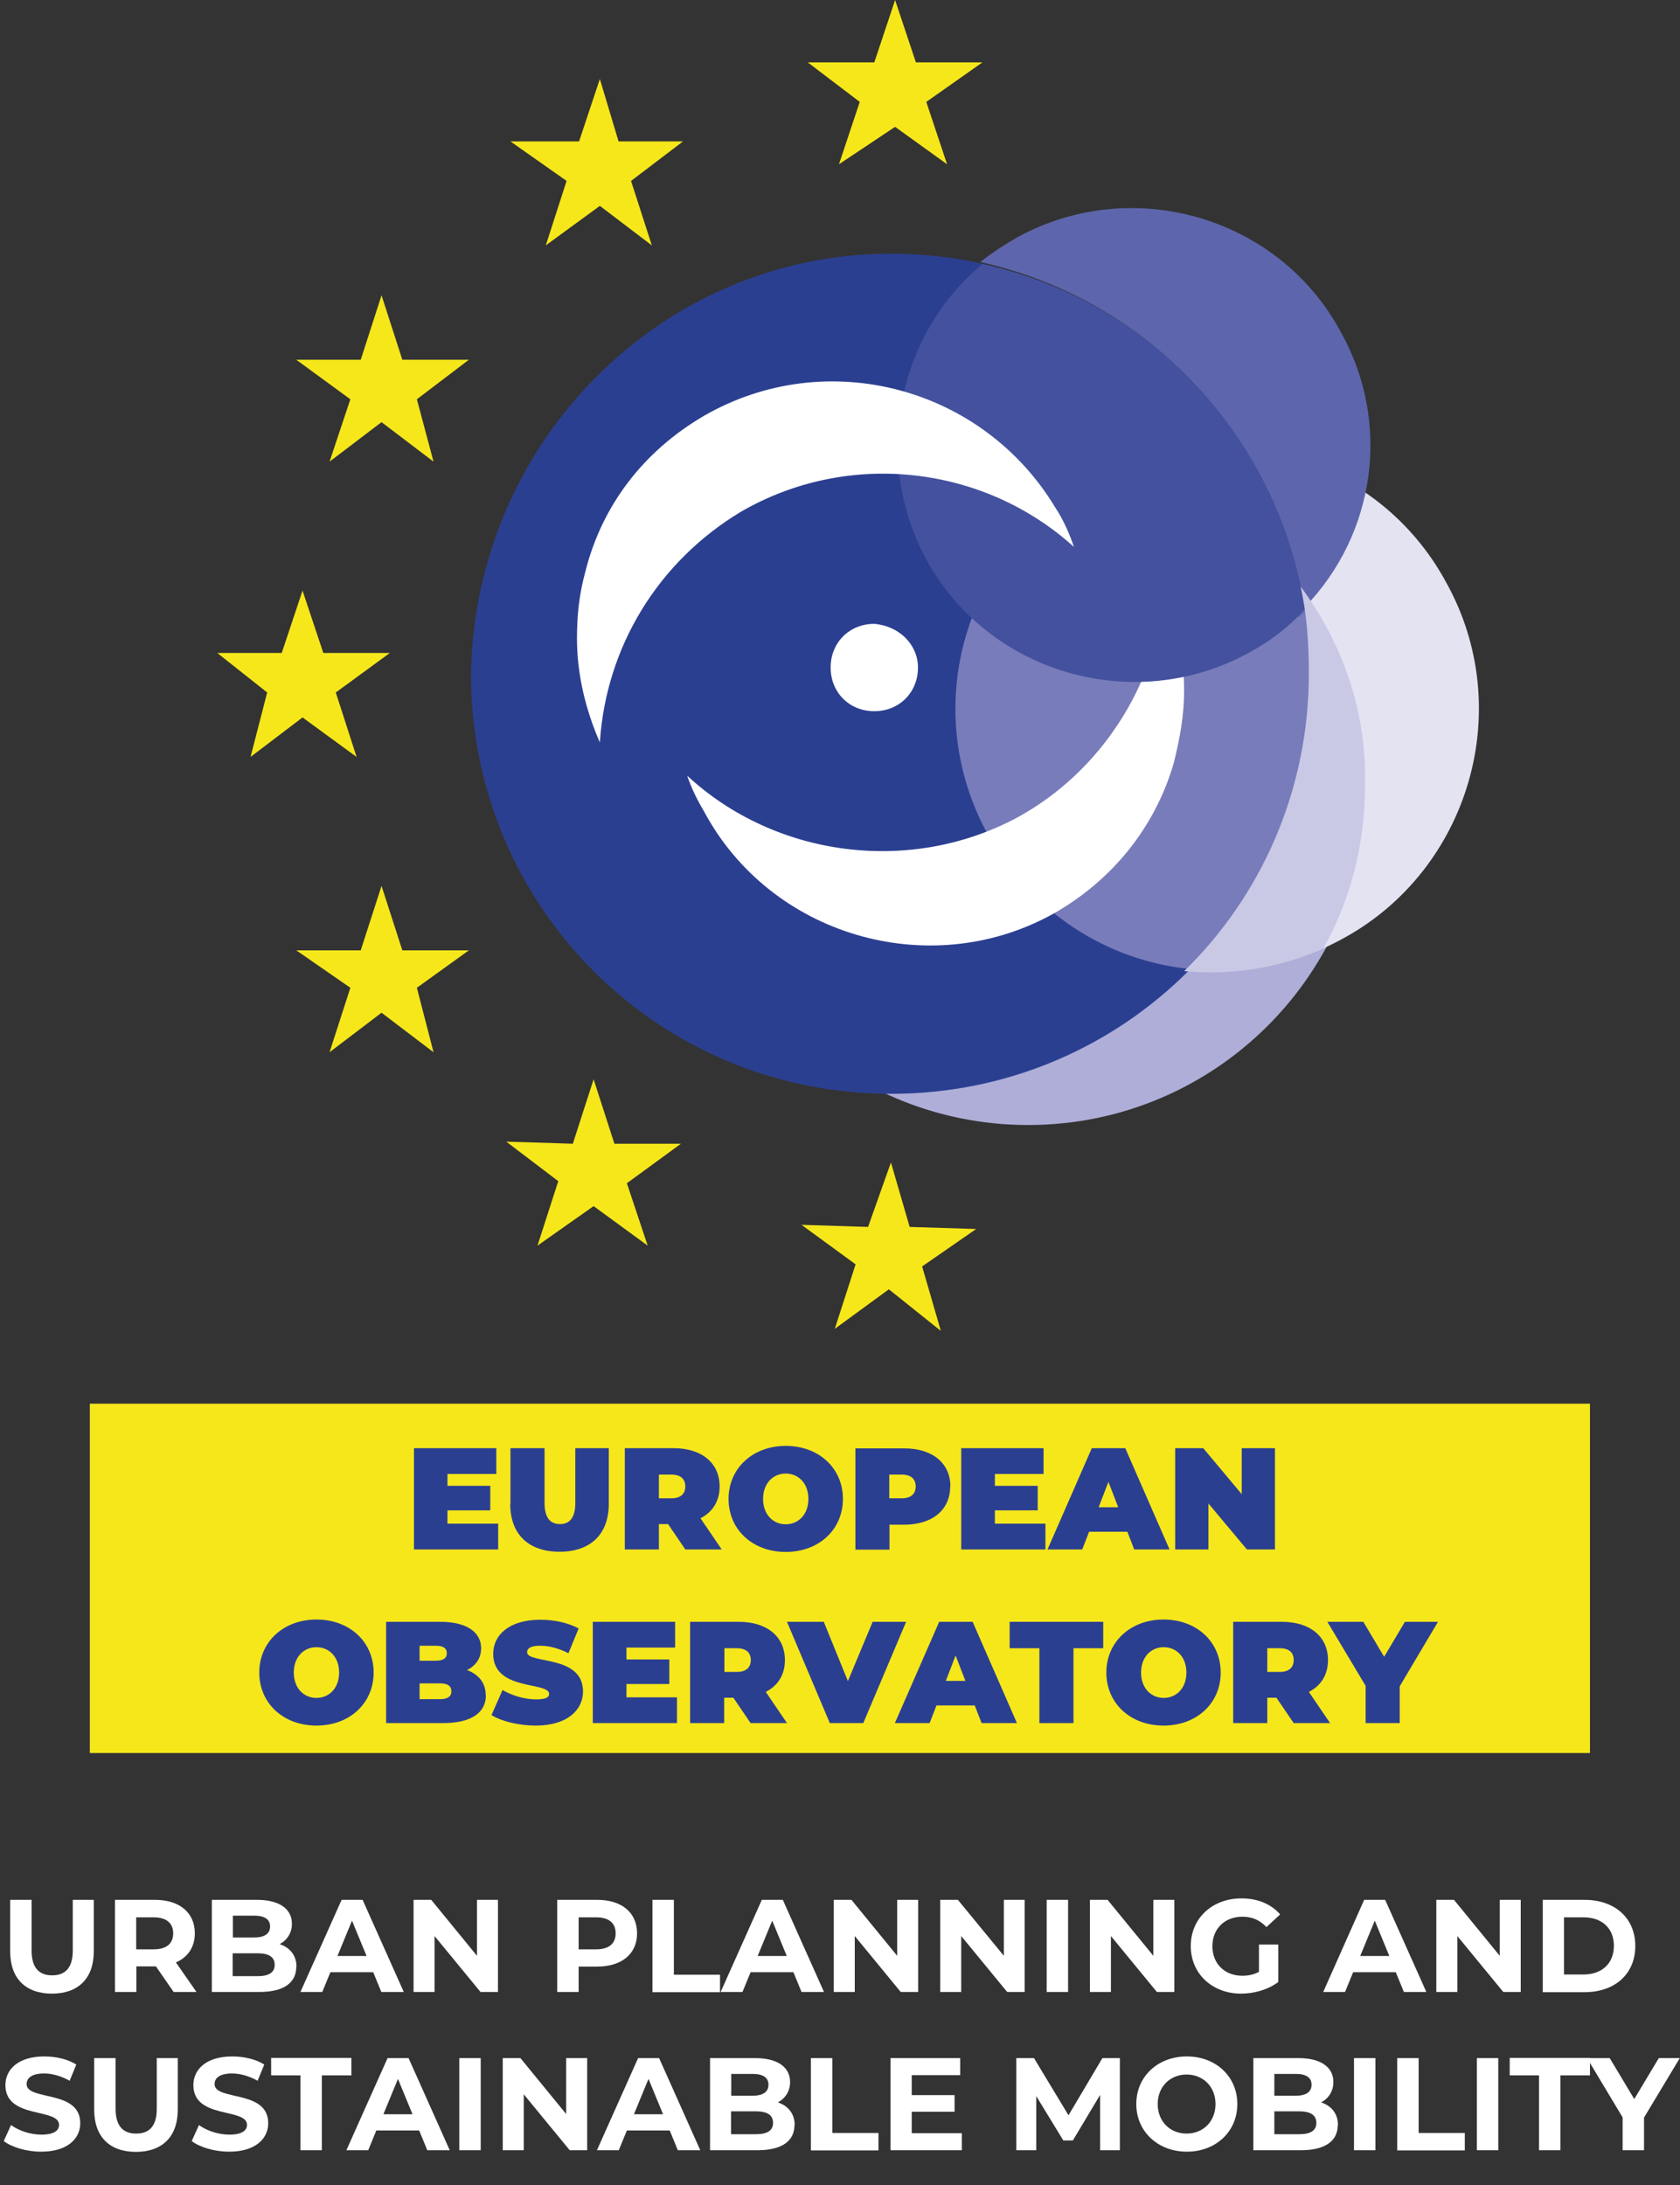 <?xml version="1.0" encoding="UTF-8"?> <svg xmlns="http://www.w3.org/2000/svg" id="Calque_1" viewBox="0 0 80.8 105.08"><rect x="0" y="0" width="80.8" height="105.08" fill="#333333" stroke="none"/><rect x="4.32" y="67.5" width="72.15" height="16.8" style="fill:#f6e71b; stroke-width:0px;"></rect><polygon points="43.05 0 44.05 3 47.25 3 44.55 4.9 45.55 7.9 43.05 6.1 40.35 7.9 41.35 4.9 38.85 3 42.05 3 43.05 0" style="fill:#f6e71b; stroke-width:0px;"></polygon><polygon points="45.25 64 42.75 62 40.15 63.9 41.15 60.8 38.55 58.9 41.75 59 42.85 55.9 43.75 59 46.95 59.1 44.35 60.9 45.25 64" style="fill:#f6e71b; stroke-width:0px;"></polygon><polygon points="31.15 59.9 28.55 58 25.85 59.9 26.85 56.8 24.35 54.9 27.55 55 28.55 51.9 29.55 55 32.75 55 30.15 56.9 31.15 59.9" style="fill:#f6e71b; stroke-width:0px;"></polygon><polygon points="18.35 42.6 19.35 45.7 22.55 45.7 20.05 47.5 20.85 50.6 18.35 48.7 15.85 50.6 16.85 47.5 14.25 45.7 17.35 45.7 18.35 42.6" style="fill:#f6e71b; stroke-width:0px;"></polygon><polygon points="14.55 28.4 15.55 31.4 18.75 31.4 16.15 33.3 17.15 36.4 14.55 34.5 12.05 36.4 12.85 33.3 10.45 31.4 13.55 31.4 14.55 28.4" style="fill:#f6e71b; stroke-width:0px;"></polygon><polygon points="18.35 14.2 19.35 17.3 22.55 17.3 20.05 19.2 20.85 22.2 18.35 20.3 15.85 22.2 16.85 19.2 14.25 17.3 17.35 17.3 18.35 14.2" style="fill:#f6e71b; stroke-width:0px;"></polygon><polygon points="28.85 3.8 29.75 6.8 32.85 6.8 30.35 8.7 31.35 11.8 28.85 9.9 26.25 11.8 27.25 8.7 24.55 6.8 27.85 6.8 28.85 3.8" style="fill:#f6e71b; stroke-width:0px;"></polygon><path d="M49.45,21.5c9,0,16.3,7.3,16.3,16.3s-7.3,16.3-16.3,16.3-16.3-7.3-16.3-16.3c.2-9,7.4-16.3,16.3-16.3Z" style="fill:#aeaed8; stroke-width:0px;"></path><path d="M52.45,23.1c6.1-3.4,13.8-1.2,17.1,4.9,3.4,6.1,1.1,13.8-4.9,17.1-6.1,3.4-13.8,1.1-17.1-4.9-3.4-6-1.3-13.7,4.9-17.1Z" style="fill:#e4e3f2; stroke-width:0px;"></path><path d="M42.85,12.2c11.1,0,20.2,9,20.2,20.2s-9,20.2-20.2,20.2-20.2-9-20.2-20.2c.2-11.2,9.2-20.2,20.2-20.2Z" style="fill:#2b3f91; stroke-width:0px;"></path><path d="M44.15,32.1c0,1.2-.9,2.1-2.1,2.1s-2.1-.9-2.1-2.1.9-2.1,2.1-2.1c1.2.1,2.1,1,2.1,2.1Z" style="fill:#fff; stroke-width:0px;"></path><path d="M52.45,23.1c-6.1,3.4-8.3,11-4.9,17.1,2.1,3.7,5.7,6,9.7,6.4,3.7-3.7,6-8.7,6-14.3,0-3.9-1.1-7.6-3.1-10.7-2.7-.2-5.4.2-7.7,1.5Z" style="fill:#787cba; stroke-width:0px;"></path><path d="M48.95,39.3c-5.2,2.8-11.7,1.9-15.9-2,.2.6.5,1.2.8,1.7,3.2,6,10.8,8.2,16.7,5,2.9-1.6,5-4.2,5.9-7.3.3-1.2.5-2.3.5-3.5,0-1.6-.3-3.2-.9-4.7-.5,4.5-3.1,8.6-7.1,10.8Z" style="fill:#fff; stroke-width:0px;"></path><path d="M47.25,12.7c-4.1,3.4-5.3,9.4-2.7,14.2,3,5.5,10,7.5,15.5,4.5,1.1-.6,2-1.3,2.8-2.2-1.4-8.2-7.6-14.8-15.6-16.5Z" style="fill:#44519e; stroke-width:0px;"></path><path d="M33.85,20c-2.9,1.7-4.9,4.3-5.7,7.5-.3,1.1-.4,2.1-.4,3.2,0,1.7.4,3.4,1.1,5,.3-4.6,2.8-8.7,6.8-11.1,5.2-3,11.7-2.2,16,1.7-.2-.6-.5-1.3-.9-1.9-3.5-5.8-11-7.8-16.9-4.4Z" style="fill:#fff; stroke-width:0px;"></path><path d="M62.45,29.7c.2-.2.3-.3.5-.5h0c-.2.2-.5.3-.5.5ZM64.45,15.9c-3-5.5-10-7.5-15.5-4.5-.7.4-1.3.8-1.8,1.2,8.1,1.8,14.3,8.4,15.6,16.6,3.4-3.5,4.2-8.9,1.7-13.3Z" style="fill:#5d66ac; stroke-width:0px;"></path><path d="M62.55,28.2c.3,1.3.4,2.7.4,4.2,0,5.6-2.3,10.7-6,14.3,2.2.2,4.5-.1,6.7-1.1,1.3-2.3,2-5,2-7.8.1-3.6-1.1-6.9-3.1-9.6Z" style="fill:#c9c9e6; stroke-width:0px;"></path><path d="M23.96,73.27v1.24h-4.05v-4.87h3.96v1.24h-2.35v.57h2.06v1.18h-2.06v.64h2.44Z" style="fill:#2b3f91; stroke-width:0px;"></path><path d="M24.55,72.32v-2.68h1.64v2.63c0,.74.29,1.02.74,1.02s.74-.28.74-1.02v-2.63h1.61v2.68c0,1.46-.88,2.3-2.37,2.3s-2.37-.84-2.37-2.3Z" style="fill:#2b3f91; stroke-width:0px;"></path><path d="M32.14,73.29h-.45v1.22h-1.64v-4.87h2.34c1.36,0,2.22.71,2.22,1.84,0,.7-.33,1.23-.92,1.53l1.02,1.5h-1.75l-.83-1.22ZM32.29,70.91h-.6v1.14h.6c.45,0,.67-.22.67-.57s-.22-.57-.67-.57Z" style="fill:#2b3f91; stroke-width:0px;"></path><path d="M35.04,72.08c0-1.47,1.16-2.55,2.75-2.55s2.75,1.07,2.75,2.55-1.16,2.55-2.75,2.55-2.75-1.07-2.75-2.55ZM38.88,72.08c0-.76-.49-1.22-1.09-1.22s-1.09.46-1.09,1.22.49,1.22,1.09,1.22,1.09-.46,1.09-1.22Z" style="fill:#2b3f91; stroke-width:0px;"></path><path d="M45.7,71.48c0,1.13-.86,1.84-2.22,1.84h-.7v1.2h-1.64v-4.87h2.35c1.36,0,2.22.71,2.22,1.84ZM44.04,71.48c0-.35-.22-.57-.67-.57h-.6v1.14h.6c.45,0,.67-.22.67-.57Z" style="fill:#2b3f91; stroke-width:0px;"></path><path d="M50.28,73.27v1.24h-4.05v-4.87h3.96v1.24h-2.34v.57h2.06v1.18h-2.06v.64h2.44Z" style="fill:#2b3f91; stroke-width:0px;"></path><path d="M54.23,73.66h-1.85l-.33.85h-1.67l2.13-4.87h1.61l2.13,4.87h-1.7l-.33-.85ZM53.78,72.48l-.47-1.22-.47,1.22h.95Z" style="fill:#2b3f91; stroke-width:0px;"></path><path d="M61.32,69.64v4.87h-1.35l-1.85-2.21v2.21h-1.6v-4.87h1.35l1.85,2.21v-2.21h1.6Z" style="fill:#2b3f91; stroke-width:0px;"></path><path d="M12.47,80.43c0-1.47,1.16-2.55,2.75-2.55s2.75,1.07,2.75,2.55-1.16,2.55-2.75,2.55-2.75-1.07-2.75-2.55ZM16.31,80.43c0-.76-.49-1.22-1.09-1.22s-1.09.46-1.09,1.22.49,1.22,1.09,1.22,1.09-.46,1.09-1.22Z" style="fill:#2b3f91; stroke-width:0px;"></path><path d="M23.37,81.52c0,.85-.72,1.34-2.06,1.34h-2.74v-4.87h2.6c1.34,0,1.97.54,1.97,1.27,0,.45-.23.83-.68,1.05.57.21.9.63.9,1.2ZM20.18,79.14v.72h.77c.37,0,.54-.12.54-.36s-.17-.36-.54-.36h-.77ZM21.71,81.33c0-.25-.18-.38-.54-.38h-.99v.76h.99c.36,0,.54-.13.54-.38Z" style="fill:#2b3f91; stroke-width:0px;"></path><path d="M23.64,82.47l.53-1.2c.46.27,1.07.45,1.61.45.47,0,.63-.1.63-.26,0-.61-2.69-.12-2.69-1.93,0-.9.76-1.64,2.27-1.64.65,0,1.33.14,1.84.42l-.49,1.19c-.48-.24-.93-.36-1.36-.36-.48,0-.63.14-.63.31,0,.58,2.69.1,2.69,1.89,0,.89-.76,1.64-2.27,1.64-.81,0-1.64-.2-2.12-.5Z" style="fill:#2b3f91; stroke-width:0px;"></path><path d="M32.56,81.62v1.24h-4.05v-4.87h3.96v1.24h-2.34v.57h2.06v1.18h-2.06v.64h2.44Z" style="fill:#2b3f91; stroke-width:0px;"></path><path d="M35.28,81.64h-.45v1.22h-1.64v-4.87h2.34c1.36,0,2.22.71,2.22,1.84,0,.7-.33,1.23-.92,1.53l1.02,1.5h-1.75l-.83-1.22ZM35.44,79.26h-.6v1.14h.6c.45,0,.67-.22.67-.57s-.22-.57-.67-.57Z" style="fill:#2b3f91; stroke-width:0px;"></path><path d="M43.58,77.99l-2.06,4.87h-1.61l-2.06-4.87h1.77l1.16,2.85,1.19-2.85h1.61Z" style="fill:#2b3f91; stroke-width:0px;"></path><path d="M46.89,82.01h-1.85l-.33.85h-1.67l2.13-4.87h1.61l2.13,4.87h-1.7l-.33-.85ZM46.43,80.83l-.47-1.22-.47,1.22h.95Z" style="fill:#2b3f91; stroke-width:0px;"></path><path d="M49.99,79.26h-1.43v-1.27h4.5v1.27h-1.43v3.6h-1.64v-3.6Z" style="fill:#2b3f91; stroke-width:0px;"></path><path d="M53.21,80.43c0-1.47,1.16-2.55,2.75-2.55s2.75,1.07,2.75,2.55-1.16,2.55-2.75,2.55-2.75-1.07-2.75-2.55ZM57.06,80.43c0-.76-.49-1.22-1.09-1.22s-1.09.46-1.09,1.22.49,1.22,1.09,1.22,1.09-.46,1.09-1.22Z" style="fill:#2b3f91; stroke-width:0px;"></path><path d="M61.4,81.64h-.45v1.22h-1.64v-4.87h2.34c1.36,0,2.22.71,2.22,1.84,0,.7-.33,1.23-.92,1.53l1.02,1.5h-1.75l-.83-1.22ZM61.55,79.26h-.6v1.14h.6c.45,0,.67-.22.67-.57s-.21-.57-.67-.57Z" style="fill:#2b3f91; stroke-width:0px;"></path><path d="M67.32,81.09v1.77h-1.64v-1.79l-1.84-3.08h1.73l1,1.68,1-1.68h1.59l-1.84,3.1Z" style="fill:#2b3f91; stroke-width:0px;"></path><path d="M.49,93.84v-2.48h1.03v2.44c0,.84.37,1.19.99,1.19s.99-.35.99-1.19v-2.44h1.01v2.48c0,1.3-.75,2.03-2.01,2.03s-2.01-.72-2.01-2.03Z" style="fill:#fff; stroke-width:0px;"></path><path d="M8.35,95.79l-.85-1.23h-.94v1.23h-1.03v-4.43h1.92c1.18,0,1.92.61,1.92,1.61,0,.67-.34,1.15-.91,1.4l.99,1.42h-1.1ZM7.39,92.2h-.84v1.54h.84c.63,0,.94-.29.94-.77s-.32-.77-.94-.77Z" style="fill:#fff; stroke-width:0px;"></path><path d="M14.25,94.58c0,.77-.61,1.21-1.77,1.21h-2.29v-4.43h2.17c1.11,0,1.68.46,1.68,1.15,0,.44-.23.79-.59.98.49.16.81.54.81,1.09ZM11.2,92.13v1.04h1.02c.5,0,.77-.18.77-.53s-.27-.52-.77-.52h-1.02ZM13.21,94.48c0-.37-.28-.55-.82-.55h-1.2v1.1h1.2c.53,0,.82-.17.82-.54Z" style="fill:#fff; stroke-width:0px;"></path><path d="M17.95,94.84h-2.06l-.39.95h-1.05l1.98-4.43h1.01l1.98,4.43h-1.08l-.39-.95ZM17.63,94.06l-.7-1.7-.7,1.7h1.41Z" style="fill:#fff; stroke-width:0px;"></path><path d="M23.95,91.36v4.43h-.84l-2.21-2.69v2.69h-1.01v-4.43h.85l2.2,2.69v-2.69h1.01Z" style="fill:#fff; stroke-width:0px;"></path><path d="M30.64,92.97c0,.99-.74,1.6-1.92,1.6h-.89v1.22h-1.03v-4.43h1.92c1.18,0,1.92.61,1.92,1.61ZM29.61,92.97c0-.49-.32-.77-.94-.77h-.84v1.54h.84c.63,0,.94-.29.94-.77Z" style="fill:#fff; stroke-width:0px;"></path><path d="M31.38,91.36h1.03v3.6h2.22v.84h-3.25v-4.43Z" style="fill:#fff; stroke-width:0px;"></path><path d="M38.16,94.84h-2.06l-.39.95h-1.05l1.98-4.43h1.01l1.98,4.43h-1.08l-.39-.95ZM37.84,94.06l-.7-1.7-.7,1.7h1.41Z" style="fill:#fff; stroke-width:0px;"></path><path d="M44.16,91.36v4.43h-.84l-2.21-2.69v2.69h-1.01v-4.43h.85l2.2,2.69v-2.69h1.01Z" style="fill:#fff; stroke-width:0px;"></path><path d="M49.28,91.36v4.43h-.84l-2.21-2.69v2.69h-1.01v-4.43h.85l2.21,2.69v-2.69h1.01Z" style="fill:#fff; stroke-width:0px;"></path><path d="M50.34,91.36h1.03v4.43h-1.03v-4.43Z" style="fill:#fff; stroke-width:0px;"></path><path d="M56.48,91.36v4.43h-.84l-2.21-2.69v2.69h-1.01v-4.43h.85l2.2,2.69v-2.69h1.01Z" style="fill:#fff; stroke-width:0px;"></path><path d="M60.54,93.51h.94v1.8c-.49.37-1.16.56-1.79.56-1.39,0-2.42-.96-2.42-2.29s1.03-2.29,2.44-2.29c.78,0,1.42.27,1.86.77l-.66.61c-.32-.34-.7-.5-1.15-.5-.86,0-1.45.58-1.45,1.42s.59,1.42,1.44,1.42c.28,0,.54-.05.8-.19v-1.3Z" style="fill:#fff; stroke-width:0px;"></path><path d="M67.14,94.84h-2.06l-.39.95h-1.05l1.97-4.43h1.01l1.98,4.43h-1.08l-.39-.95ZM66.82,94.06l-.7-1.7-.7,1.7h1.41Z" style="fill:#fff; stroke-width:0px;"></path><path d="M73.14,91.36v4.43h-.84l-2.21-2.69v2.69h-1.01v-4.43h.85l2.2,2.69v-2.69h1.01Z" style="fill:#fff; stroke-width:0px;"></path><path d="M74.2,91.36h2.01c1.45,0,2.44.87,2.44,2.22s-.99,2.22-2.44,2.22h-2.01v-4.43ZM76.16,94.95c.88,0,1.46-.53,1.46-1.38s-.58-1.37-1.46-1.37h-.94v2.75h.94Z" style="fill:#fff; stroke-width:0px;"></path><path d="M.18,102.96l.35-.77c.37.27.93.46,1.46.46.61,0,.85-.2.85-.47,0-.83-2.58-.26-2.58-1.91,0-.75.61-1.38,1.87-1.38.56,0,1.13.13,1.54.39l-.32.78c-.41-.23-.84-.35-1.23-.35-.61,0-.84.23-.84.51,0,.82,2.58.25,2.58,1.88,0,.74-.61,1.37-1.88,1.37-.7,0-1.41-.21-1.8-.51Z" style="fill:#fff; stroke-width:0px;"></path><path d="M4.53,101.45v-2.48h1.03v2.44c0,.84.37,1.19.99,1.19s.99-.35.99-1.19v-2.44h1.01v2.48c0,1.3-.75,2.03-2.01,2.03s-2.01-.72-2.01-2.03Z" style="fill:#fff; stroke-width:0px;"></path><path d="M9.22,102.96l.35-.77c.37.27.93.46,1.46.46.61,0,.85-.2.85-.47,0-.83-2.58-.26-2.58-1.91,0-.75.61-1.38,1.87-1.38.56,0,1.13.13,1.54.39l-.32.78c-.41-.23-.84-.35-1.23-.35-.61,0-.84.23-.84.51,0,.82,2.58.25,2.58,1.88,0,.74-.61,1.37-1.88,1.37-.7,0-1.41-.21-1.8-.51Z" style="fill:#fff; stroke-width:0px;"></path><path d="M14.46,99.8h-1.42v-.84h3.86v.84h-1.42v3.6h-1.03v-3.6Z" style="fill:#fff; stroke-width:0px;"></path><path d="M20.16,102.45h-2.06l-.39.95h-1.05l1.98-4.43h1.01l1.98,4.43h-1.08l-.39-.95ZM19.84,101.67l-.7-1.7-.7,1.7h1.41Z" style="fill:#fff; stroke-width:0px;"></path><path d="M22.09,98.97h1.03v4.43h-1.03v-4.43Z" style="fill:#fff; stroke-width:0px;"></path><path d="M28.24,98.97v4.43h-.84l-2.21-2.69v2.69h-1.01v-4.43h.85l2.2,2.69v-2.69h1.01Z" style="fill:#fff; stroke-width:0px;"></path><path d="M32.21,102.45h-2.06l-.39.95h-1.05l1.98-4.43h1.01l1.98,4.43h-1.08l-.39-.95ZM31.89,101.67l-.7-1.7-.7,1.7h1.41Z" style="fill:#fff; stroke-width:0px;"></path><path d="M38.21,102.19c0,.77-.61,1.21-1.77,1.21h-2.29v-4.43h2.17c1.11,0,1.68.46,1.68,1.15,0,.44-.23.79-.59.98.49.16.81.54.81,1.09ZM35.17,99.74v1.04h1.02c.5,0,.77-.18.77-.53s-.27-.52-.77-.52h-1.02ZM37.18,102.08c0-.37-.28-.55-.82-.55h-1.2v1.1h1.2c.53,0,.82-.17.82-.54Z" style="fill:#fff; stroke-width:0px;"></path><path d="M39,98.97h1.03v3.6h2.22v.84h-3.25v-4.43Z" style="fill:#fff; stroke-width:0px;"></path><path d="M46.26,102.58v.82h-3.43v-4.43h3.35v.82h-2.33v.96h2.06v.8h-2.06v1.03h2.41Z" style="fill:#fff; stroke-width:0px;"></path><path d="M52.91,103.4v-2.66s-1.31,2.19-1.31,2.19h-.46l-1.3-2.13v2.6h-.96v-4.43h.85l1.66,2.75,1.63-2.75h.84v4.43s-.95,0-.95,0Z" style="fill:#fff; stroke-width:0px;"></path><path d="M54.65,101.18c0-1.32,1.03-2.29,2.43-2.29s2.43.97,2.43,2.29-1.03,2.29-2.43,2.29-2.43-.98-2.43-2.29ZM58.46,101.18c0-.84-.6-1.42-1.39-1.42s-1.39.58-1.39,1.42.6,1.42,1.39,1.42,1.39-.58,1.39-1.42Z" style="fill:#fff; stroke-width:0px;"></path><path d="M64.34,102.19c0,.77-.61,1.21-1.77,1.21h-2.29v-4.43h2.17c1.11,0,1.68.46,1.68,1.15,0,.44-.23.79-.59.98.49.16.81.54.81,1.09ZM61.29,99.74v1.04h1.02c.5,0,.77-.18.77-.53s-.27-.52-.77-.52h-1.02ZM63.31,102.08c0-.37-.29-.55-.82-.55h-1.2v1.1h1.2c.53,0,.82-.17.82-.54Z" style="fill:#fff; stroke-width:0px;"></path><path d="M65.12,98.97h1.03v4.43h-1.03v-4.43Z" style="fill:#fff; stroke-width:0px;"></path><path d="M67.2,98.97h1.03v3.6h2.22v.84h-3.25v-4.43Z" style="fill:#fff; stroke-width:0px;"></path><path d="M71.03,98.97h1.03v4.43h-1.03v-4.43Z" style="fill:#fff; stroke-width:0px;"></path><path d="M74.03,99.8h-1.42v-.84h3.86v.84h-1.42v3.6h-1.03v-3.6Z" style="fill:#fff; stroke-width:0px;"></path><path d="M79.07,101.83v1.57h-1.03v-1.58l-1.71-2.85h1.09l1.18,1.97,1.18-1.97h1.01l-1.72,2.86Z" style="fill:#fff; stroke-width:0px;"></path></svg> 
